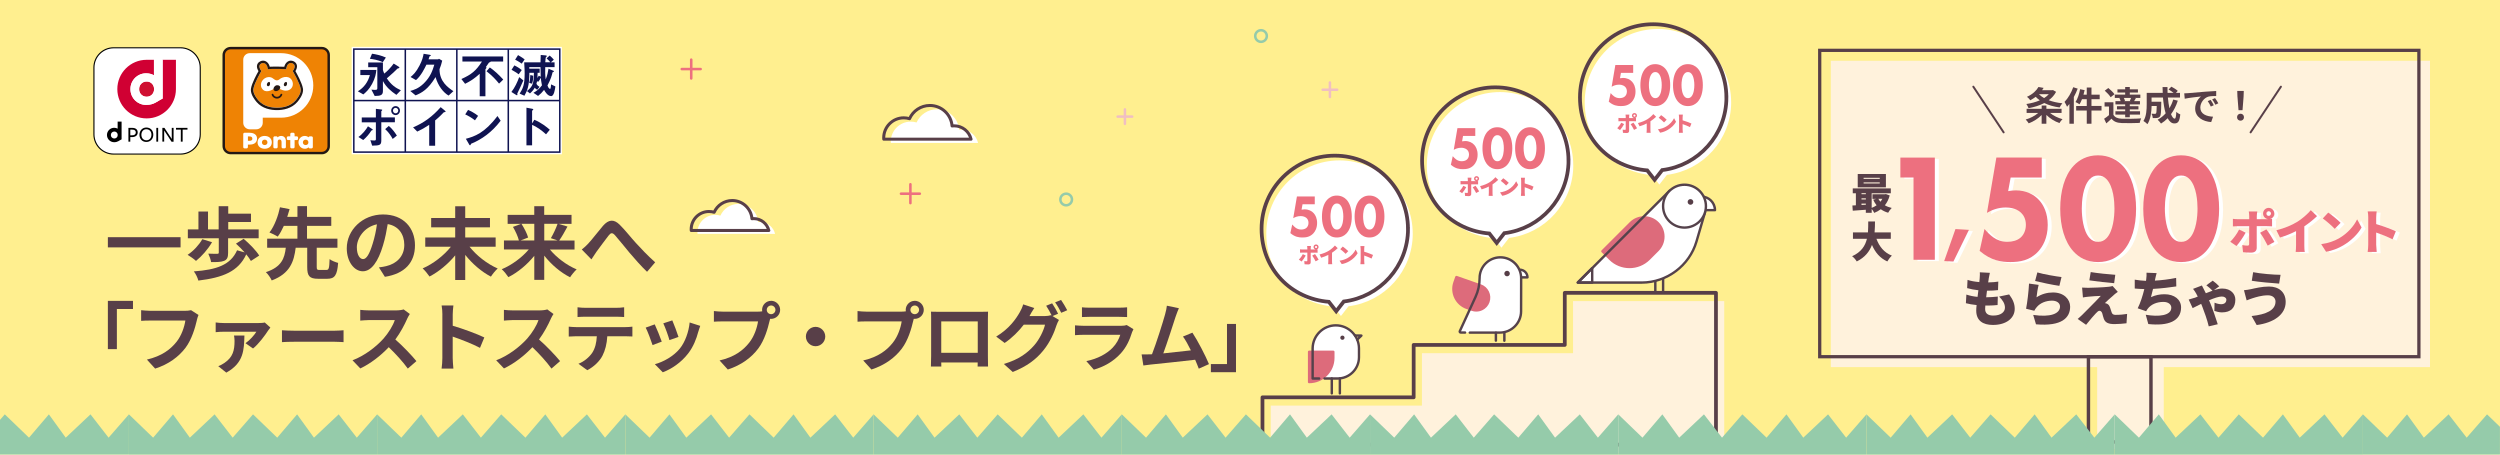<?xml version="1.0" encoding="UTF-8"?><svg id="A" xmlns="http://www.w3.org/2000/svg" width="880" height="160" xmlns:xlink="http://www.w3.org/1999/xlink" viewBox="0 0 880 160"><defs><style>.cls-1,.cls-2,.cls-3{fill-rule:evenodd;}.cls-1,.cls-4{fill:#ef8304;}.cls-5,.cls-3{fill:#231815;}.cls-6{fill:#563e47;}.cls-7{fill:#d00033;}.cls-8,.cls-2{fill:#fff;}.cls-9{fill:#583f48;}.cls-10,.cls-11,.cls-12,.cls-13,.cls-14,.cls-15,.cls-16,.cls-17,.cls-18,.cls-19{fill:none;}.cls-20{fill:#cf0f31;}.cls-21{fill:#ffef8f;}.cls-11,.cls-12,.cls-13,.cls-15,.cls-16,.cls-18{stroke-linecap:round;stroke-linejoin:round;}.cls-11,.cls-14,.cls-15,.cls-16,.cls-17,.cls-19{stroke:#583f48;}.cls-11,.cls-17{stroke-width:1.32px;}.cls-12{stroke:#95cbaa;}.cls-12,.cls-13,.cls-18{stroke-width:.9px;}.cls-13{stroke:#f0bfc2;}.cls-22{fill:#dd6b7b;}.cls-23{fill:#95cbaa;}.cls-24{fill:#fff2dc;}.cls-14{stroke-width:1.21px;}.cls-14,.cls-17,.cls-19{stroke-miterlimit:10;}.cls-15{stroke-width:.7px;}.cls-25{fill:#ed707f;}.cls-26{fill:#0f1351;}.cls-16{stroke-width:1.07px;}.cls-27{fill:#55424b;}.cls-18{stroke:#ed707f;}.cls-28{clip-path:url(#clippath);}.cls-19{stroke-width:1.15px;}</style><clipPath id="clippath"><rect class="cls-10" x="0" y="145.85" width="879.98" height="14.15"/></clipPath></defs><rect class="cls-21" y="0" width="880" height="160"/><path class="cls-8" d="M267.53,78.13c-.21,0-.43.02-.64.04-.29-3.58-3.29-6.4-6.94-6.4-2.84,0-5.28,1.7-6.37,4.13-.57-.17-1.18-.27-1.81-.27-3.46,0-6.27,2.8-6.27,6.27,0,.14,0,.27.02.41h27.3c-.57-2.39-2.72-4.18-5.29-4.18Z"/><path class="cls-16" d="M265.33,76.95c-.21,0-.43.02-.64.04-.29-3.58-3.29-6.4-6.94-6.4-2.84,0-5.28,1.7-6.37,4.13-.57-.17-1.18-.27-1.81-.27-3.46,0-6.27,2.8-6.27,6.27,0,.14,0,.27.02.41h27.3c-.57-2.39-2.72-4.18-5.29-4.18Z"/><path class="cls-8" d="M338.33,45.62c-.24,0-.48.02-.72.04-.33-4.03-3.7-7.2-7.81-7.2-3.19,0-5.94,1.91-7.16,4.65-.64-.19-1.33-.3-2.04-.3-3.89,0-7.05,3.16-7.05,7.05,0,.16,0,.31.02.46h30.72c-.64-2.7-3.06-4.7-5.95-4.7h0Z"/><path class="cls-16" d="M335.85,44.29c-.24,0-.48.02-.72.04-.33-4.03-3.7-7.2-7.81-7.2-3.19,0-5.94,1.91-7.16,4.65-.64-.19-1.33-.3-2.04-.3-3.89,0-7.05,3.16-7.05,7.05,0,.16,0,.31.02.46h30.72c-.64-2.7-3.06-4.7-5.95-4.7h0Z"/><line class="cls-18" x1="317.14" y1="68.18" x2="323.78" y2="68.18"/><line class="cls-18" x1="320.46" y1="64.86" x2="320.46" y2="71.5"/><line class="cls-18" x1="239.98" y1="24.31" x2="246.63" y2="24.31"/><line class="cls-18" x1="243.31" y1="20.99" x2="243.31" y2="27.62"/><line class="cls-13" x1="465.58" y1="31.59" x2="470.68" y2="31.59"/><line class="cls-13" x1="468.13" y1="29.04" x2="468.13" y2="34.14"/><line class="cls-13" x1="393.41" y1="41.05" x2="398.52" y2="41.05"/><line class="cls-13" x1="395.97" y1="38.5" x2="395.97" y2="43.6"/><circle class="cls-12" cx="443.88" cy="12.68" r="2.04"/><circle class="cls-12" cx="375.29" cy="70.22" r="2.04"/><polygon class="cls-24" points="553.71 105.99 553.71 124.32 500.52 124.32 500.52 142.71 500.52 142.77 447.3 142.77 447.3 159.42 606.93 159.42 606.93 105.99 553.71 105.99"/><polygon class="cls-11" points="550.8 103.08 550.8 121.41 497.61 121.41 497.61 139.8 497.61 139.86 444.39 139.86 444.39 156.51 604.02 156.51 604.02 103.08 550.8 103.08"/><path class="cls-8" d="M466.23,133.24h4.65c4.13,0,7.49-3.35,7.49-7.49v-3.14h0c-.04-4.47-3.68-8.08-8.16-8.08s-8.12,3.61-8.16,8.08h0v10.63h2.31"/><path class="cls-22" d="M460.81,134.48h0c4.7,0,8.51-3.81,8.51-8.51v-2.12h-8.51v10.63Z"/><path class="cls-22" d="M460.81,134.91c-.24,0-.43-.19-.43-.43v-10.63c0-.24.19-.43.43-.43h8.51c.24,0,.43.19.43.43v2.12c0,4.93-4.01,8.93-8.93,8.93ZM461.23,124.28v9.76c4.26-.22,7.65-3.76,7.65-8.07v-1.69h-7.65Z"/><path class="cls-27" d="M477.73,119.95c-.11,0-.23-.05-.31-.13-.16-.17-.15-.44.02-.6l.72-.68-1.21-.02c-.24,0-.42-.2-.42-.43,0-.24.19-.43.43-.42l2.26.03c.17,0,.33.11.39.27s.02.35-.1.47l-1.48,1.4c-.08.08-.19.12-.29.12Z"/><path class="cls-27" d="M470.88,133.66h-4.65c-.24,0-.43-.19-.43-.43s.19-.43.43-.43h4.65c3.89,0,7.06-3.17,7.06-7.06v-3.1s0-.02,0-.03c-.04-4.22-3.51-7.66-7.73-7.66s-7.69,3.44-7.73,7.66c0,.01,0,.03,0,.04v10.16h1.88c.24,0,.43.19.43.43s-.19.43-.43.43h-2.31c-.24,0-.43-.19-.43-.43v-10.63s0-.03,0-.05c.07-4.67,3.91-8.46,8.58-8.46s8.52,3.8,8.58,8.47c0,.01,0,.03,0,.04v3.14c0,4.36-3.55,7.91-7.91,7.91Z"/><path class="cls-6" d="M473.28,118.87c0,.41-.33.75-.75.75s-.75-.33-.75-.75.34-.75.75-.75.75.34.75.75"/><path class="cls-27" d="M468.79,138.9c-.24,0-.43-.19-.43-.43v-5.24c0-.24.19-.43.43-.43s.43.19.43.43v5.24c0,.24-.19.43-.43.43Z"/><path class="cls-27" d="M471.63,138.9c-.24,0-.43-.19-.43-.43v-5.24c0-.24.19-.43.43-.43s.43.19.43.43v5.24c0,.24-.19.43-.43.43Z"/><path class="cls-8" d="M534.32,97.63h3.34c0-1.49-1.2-2.69-2.69-2.69h-.65v2.69Z"/><path class="cls-27" d="M537.67,98.06h-3.34c-.24,0-.43-.19-.43-.43v-2.69c0-.24.19-.43.43-.43h.65c1.72,0,3.12,1.4,3.12,3.12,0,.24-.19.43-.43.43ZM534.75,97.2h2.45c-.2-1.04-1.12-1.84-2.22-1.84h-.23v1.84Z"/><path class="cls-8" d="M517.37,117.09h10.57c4.12-.01,7.47-3.35,7.47-7.48l.02-11.72v3.63s-.01-3.63-.01-3.63c0-4.03-3.27-7.31-7.3-7.31s-7.3,3.27-7.3,7.31c0,2.29-.48,4.55-1.43,6.64l-5.54,12.07c-.1.21.06.45.29.45l1.57.02"/><path class="cls-22" d="M518.11,108.94s.05.02.07.03c2.32.81,4.87-.41,5.68-2.73s-.41-4.87-2.73-5.68c-.02,0-.05-.01-.07-.02h0s-8.38-2.94-8.38-2.94l-.64,1.83c-1.28,3.64.64,7.63,4.28,8.9l1.79.63h0Z"/><path class="cls-22" d="M519.66,109.69c-.55,0-1.1-.09-1.64-.28,0,0,0,0,0,0-.02,0-.04-.01-.06-.02l-1.79-.63c-3.88-1.36-5.93-5.63-4.57-9.51l.64-1.83c.09-.25.36-.38.6-.29l8.38,2.94s.02,0,.03.01c.01,0,.03,0,.04.01,1.24.44,2.24,1.33,2.81,2.52.57,1.19.64,2.53.21,3.77-.44,1.24-1.33,2.24-2.52,2.81-.68.33-1.4.49-2.13.49ZM518.18,108.47s.06.01.09.02c0,0,.04.02.05.02,1.01.36,2.1.3,3.06-.16.96-.46,1.68-1.27,2.03-2.27.35-1,.29-2.09-.17-3.05-.46-.96-1.27-1.68-2.27-2.03,0,0-.05-.01-.06-.02-.03,0-.05-.02-.07-.03l-7.87-2.76-.48,1.38c-1.19,3.39.6,7.11,3.99,8.3l1.71.6Z"/><path class="cls-6" d="M529.52,96.29c0,.54.43.97.97.97s.97-.43.97-.97-.43-.97-.97-.97-.97.43-.97.97"/><path class="cls-27" d="M517.37,117.52c-.24,0-.43-.19-.43-.43,0-.24.19-.43.43-.43h10.57c3.88-.01,7.04-3.17,7.05-7.05l.02-9.08v-2.64c0-3.79-3.09-6.88-6.89-6.88s-6.88,3.09-6.88,6.88c0,2.39-.5,4.68-1.47,6.81l-5.47,11.92h1.41c.24.02.43.21.42.45,0,.23-.19.42-.43.42h0l-1.57-.02c-.25,0-.49-.13-.62-.35-.14-.22-.15-.48-.05-.71l5.54-12.07c.93-2.02,1.4-4.19,1.4-6.46,0-4.26,3.47-7.73,7.73-7.73s7.67,3.41,7.73,7.62c0,.04.01.07.01.11v3.63s0,.05,0,.07l-.02,8.02c0,4.35-3.55,7.89-7.9,7.89h-10.57s0,.01,0,.01Z"/><path class="cls-27" d="M526.55,120.33h0c-.24,0-.43-.19-.43-.43v-2.78c.02-.24.21-.43.44-.43h0c.24,0,.43.19.43.43v2.78c-.02.24-.21.43-.44.43Z"/><path class="cls-27" d="M529.53,120.36h0c-.24,0-.43-.19-.43-.43v-2.78c.02-.24.21-.43.44-.43h0c.24,0,.43.19.43.43v2.78c-.02.24-.21.43-.44.43Z"/><path class="cls-27" d="M585.41,103.27c-.24,0-.43-.19-.43-.43v-5.05c0-.24.19-.43.43-.43s.43.19.43.43v5.05c0,.24-.19.43-.43.43Z"/><path class="cls-27" d="M582.67,103.27c-.24,0-.43-.19-.43-.43v-5.05c0-.24.19-.43.43-.43s.43.19.43.43v5.05c0,.24-.19.43-.43.43Z"/><path class="cls-8" d="M587.69,67.16l-.02.03.03-.04,12.48,7.55-3.01,10.3c-2.5,8.55-10.33,14.44-19.24,14.46h-22.54l32.31-32.31Z"/><path class="cls-22" d="M580.42,91.09l3.07-3.07c2.62-2.62,2.62-6.86,0-9.48-2.62-2.62-6.86-2.62-9.48,0l-9.91,9.91,2.64,2.64c3.78,3.78,9.9,3.78,13.68,0"/><path class="cls-22" d="M573.58,94.39c-2.6,0-5.19-.99-7.17-2.97l-2.64-2.64c-.19-.18-.19-.48,0-.67l9.91-9.91c2.8-2.8,7.35-2.8,10.15,0,2.8,2.8,2.8,7.35,0,10.15l-3.07,3.07h0c-1.98,1.98-4.58,2.97-7.17,2.97ZM564.77,88.45l2.3,2.3c3.59,3.59,9.42,3.59,13.01,0l3.07-3.07c2.43-2.43,2.43-6.38,0-8.81-2.43-2.43-6.38-2.43-8.81,0l-9.57,9.57ZM580.42,91.09h0,0Z"/><path class="cls-27" d="M567.6,99.89h-12.22c-.17,0-.33-.1-.4-.26-.07-.16-.03-.34.09-.47l32.31-32.31s.07-.06.11-.08c.13-.07.29-.07.42.01l12.48,7.55c.17.1.24.3.19.49l-3.01,10.3c-2.54,8.67-10.62,14.74-19.65,14.77h-10.32ZM556.41,99.04h21.51c8.66-.02,16.4-5.84,18.83-14.15l2.92-9.98-11.92-7.21-31.35,31.35Z"/><path class="cls-8" d="M597.75,73.97h5.92c0-2.63-2.13-4.76-4.76-4.76h-1.16v4.76Z"/><path class="cls-27" d="M603.67,74.4h-5.92c-.24,0-.43-.19-.43-.43v-4.76c0-.24.19-.43.43-.43h1.16c2.86,0,5.19,2.33,5.19,5.19,0,.24-.19.43-.43.43ZM598.17,73.54h5.04c-.22-2.19-2.07-3.91-4.31-3.91h-.73v3.91Z"/><path class="cls-8" d="M585.41,72.56c0,4.17,3.38,7.54,7.54,7.54s7.54-3.38,7.54-7.54-3.38-7.54-7.54-7.54-7.54,3.38-7.54,7.54"/><path class="cls-27" d="M592.95,80.53c-4.4,0-7.97-3.58-7.97-7.97s3.58-7.97,7.97-7.97,7.97,3.58,7.97,7.97-3.58,7.97-7.97,7.97ZM592.95,65.45c-3.92,0-7.12,3.19-7.12,7.12s3.19,7.12,7.12,7.12,7.11-3.19,7.11-7.12-3.19-7.12-7.11-7.12Z"/><path class="cls-6" d="M594.05,71.08c0,.55.45,1,1,1s1-.45,1-1-.45-1-1-1-1,.45-1,1"/><path class="cls-27" d="M560.46,99.89h-5.08c-.17,0-.33-.1-.4-.26-.07-.16-.03-.34.09-.47l5.08-5.08c.12-.12.31-.16.47-.09.16.07.26.22.26.4v5.08c0,.24-.19.43-.43.43ZM556.41,99.04h3.62v-3.62l-3.62,3.62Z"/><path class="cls-8" d="M609.36,35.97c0-14.23-11.54-25.77-25.77-25.77s-25.77,11.54-25.77,25.77,10.43,24.61,23.68,25.68l2.59,3.32,2.67-3.43c12.74-1.56,22.61-12.41,22.61-25.57Z"/><path class="cls-17" d="M607.69,34.3c0-14.23-11.54-25.77-25.77-25.77s-25.77,11.54-25.77,25.77,10.43,24.61,23.68,25.68l2.59,3.32,2.67-3.43c12.74-1.56,22.61-12.41,22.61-25.57Z"/><path class="cls-25" d="M570.25,45.8l-.98-.67c.5-.49,1.08-1.27,1.39-1.93l1.03.49c-.36.67-1.05,1.67-1.45,2.11ZM575.33,39.79c.49,0,.89.4.89.89,0,.43-.31.79-.72.88.14,0,.27-.02.37-.04v1.18c-.26-.02-.58-.03-.8-.03h-1.62v3.4c0,.46-.28.76-.86.76-.45,0-.88-.02-1.3-.07l-.11-1.12c.31.06.64.08.82.08s.25-.06.26-.25c0-.21,0-2.47,0-2.81h-1.8c-.22,0-.55,0-.77.03v-1.19c.23.03.54.06.77.06h1.8v-.5c0-.21-.04-.58-.07-.72h1.34c-.02.11-.08.52-.08.73v.49h1.61c.06,0,.12,0,.19,0-.46-.04-.81-.42-.81-.88,0-.49.4-.89.89-.89ZM576.24,45.15l-1.06.58c-.34-.67-.85-1.57-1.2-2.02l.99-.54c.37.48.97,1.43,1.27,1.98ZM575.33,41.05c.2,0,.37-.16.37-.37s-.17-.37-.37-.37-.37.16-.37.37.17.37.37.37Z"/><path class="cls-25" d="M579.83,42c.76-.46,1.67-1.27,2.14-1.84l.98.94c-.56.55-1.29,1.13-2,1.6v2.95c0,.36.02.88.08,1.09h-1.44c.03-.2.06-.73.06-1.09v-2.2c-.76.38-1.66.76-2.53,1.01l-.56-1.15c1.36-.34,2.44-.81,3.28-1.32Z"/><path class="cls-25" d="M586.41,44.6c1.35-.78,2.36-1.94,2.86-3l.7,1.28c-.6,1.06-1.66,2.11-2.92,2.84-.76.45-1.74.84-2.68.99l-.77-1.2c1.1-.15,2.07-.49,2.8-.91ZM586.67,42.14l-.93.95c-.4-.43-1.34-1.26-1.88-1.64l.86-.92c.52.35,1.5,1.13,1.95,1.61Z"/><path class="cls-25" d="M591.03,41.32c0-.3-.03-.69-.09-.97h1.42c-.03.28-.08.61-.08.97v1.03c1.01.29,2.47.82,3.1,1.13l-.52,1.27c-.76-.39-1.78-.79-2.58-1.07v1.93c0,.2.05.79.08,1.13h-1.42c.05-.32.09-.82.09-1.13v-4.28Z"/><path class="cls-25" d="M574.88,25.65h-4.31l-.34,1.89c.33-.06.73-.11,1.05-.11,1.44,0,2.55.57,3.25,1.38.57.64,1.17,1.74,1.17,3.41,0,1.82-.71,2.99-1.3,3.64-1.17,1.27-2.56,1.48-3.87,1.48-1.21,0-2.64-.17-4.25-1.55l.67-3.03c.34.42.82.89,1.22,1.17.54.38,1.17.61,1.93.61.67,0,1.36-.17,1.82-.57.4-.34.75-.95.75-1.78s-.34-1.36-.65-1.65c-.15-.15-.78-.74-2.12-.74-1.07,0-1.97.36-2.6.74l1.3-7.65h6.28v2.75Z"/><path class="cls-25" d="M586.07,35.88c-.75.8-1.86,1.46-3.43,1.46s-2.62-.64-3.39-1.46c-1.24-1.36-1.84-3.49-1.84-5.91s.59-4.6,1.84-5.93c.77-.83,1.86-1.46,3.39-1.46s2.68.66,3.43,1.46c1.24,1.33,1.84,3.49,1.84,5.93s-.59,4.55-1.84,5.91ZM581.48,25.9c-.94,1.02-1.07,3.05-1.07,4.05,0,1.1.17,3.09,1.07,4.07.34.36.69.53,1.19.53s.84-.17,1.19-.53c.9-.97,1.07-2.96,1.07-4.07,0-1-.13-3.03-1.07-4.05-.34-.36-.69-.53-1.19-.53s-.84.17-1.19.53Z"/><path class="cls-25" d="M597.56,35.88c-.75.8-1.86,1.46-3.43,1.46s-2.62-.64-3.39-1.46c-1.24-1.36-1.84-3.49-1.84-5.91s.59-4.6,1.84-5.93c.77-.83,1.86-1.46,3.39-1.46s2.68.66,3.43,1.46c1.24,1.33,1.84,3.49,1.84,5.93s-.59,4.55-1.84,5.91ZM592.96,25.9c-.94,1.02-1.07,3.05-1.07,4.05,0,1.1.17,3.09,1.07,4.07.34.36.69.53,1.19.53s.84-.17,1.19-.53c.9-.97,1.07-2.96,1.07-4.07,0-1-.13-3.03-1.07-4.05-.34-.36-.69-.53-1.19-.53s-.84.17-1.19.53Z"/><path class="cls-8" d="M553.78,58.18c0-14.23-11.54-25.77-25.77-25.77s-25.77,11.54-25.77,25.77,10.43,24.61,23.68,25.68l2.59,3.32,2.67-3.43c12.74-1.56,22.61-12.41,22.61-25.57Z"/><path class="cls-17" d="M552.11,56.51c0-14.23-11.54-25.77-25.77-25.77s-25.77,11.54-25.77,25.77,10.43,24.61,23.68,25.68l2.59,3.32,2.67-3.43c12.74-1.56,22.61-12.41,22.61-25.57Z"/><path class="cls-25" d="M514.67,68.01l-.98-.67c.5-.49,1.08-1.27,1.39-1.93l1.03.49c-.36.67-1.05,1.67-1.45,2.11ZM519.75,62c.49,0,.89.4.89.89,0,.43-.31.79-.72.88.14,0,.27-.02.37-.04v1.18c-.26-.02-.58-.03-.8-.03h-1.62v3.4c0,.46-.28.76-.86.76-.45,0-.88-.02-1.3-.07l-.11-1.12c.31.06.64.08.82.08s.25-.06.26-.25c0-.21,0-2.47,0-2.81h-1.8c-.22,0-.55,0-.77.03v-1.19c.23.03.54.06.77.06h1.8v-.5c0-.21-.04-.58-.07-.72h1.34c-.02.11-.08.52-.08.73v.49h1.61c.06,0,.12,0,.19,0-.46-.04-.81-.42-.81-.88,0-.49.4-.89.89-.89ZM520.66,67.36l-1.06.58c-.34-.67-.85-1.57-1.2-2.02l.99-.54c.37.48.97,1.43,1.27,1.98ZM519.75,63.26c.2,0,.37-.16.37-.37s-.17-.37-.37-.37-.37.16-.37.37.17.37.37.37Z"/><path class="cls-25" d="M524.25,64.21c.76-.46,1.67-1.27,2.14-1.84l.98.94c-.56.55-1.29,1.13-2,1.6v2.95c0,.36.02.88.08,1.09h-1.44c.03-.2.06-.73.06-1.09v-2.2c-.76.38-1.66.76-2.53,1.01l-.56-1.15c1.36-.34,2.44-.81,3.28-1.32Z"/><path class="cls-25" d="M530.83,66.81c1.35-.78,2.36-1.94,2.86-3l.7,1.28c-.6,1.06-1.66,2.11-2.92,2.84-.76.45-1.74.84-2.68.99l-.77-1.2c1.1-.15,2.07-.49,2.8-.91ZM531.09,64.35l-.93.95c-.4-.43-1.34-1.26-1.88-1.64l.86-.92c.52.35,1.5,1.13,1.95,1.61Z"/><path class="cls-25" d="M535.45,63.53c0-.3-.03-.69-.09-.97h1.42c-.03.28-.08.61-.08.97v1.03c1.01.29,2.47.82,3.1,1.13l-.52,1.27c-.76-.39-1.78-.79-2.58-1.07v1.93c0,.2.05.79.08,1.13h-1.42c.05-.32.09-.82.09-1.13v-4.28Z"/><path class="cls-25" d="M519.3,47.86h-4.31l-.34,1.89c.33-.06.73-.11,1.05-.11,1.44,0,2.55.57,3.25,1.38.57.64,1.17,1.74,1.17,3.41,0,1.82-.71,2.99-1.3,3.64-1.17,1.27-2.56,1.48-3.87,1.48-1.21,0-2.64-.17-4.25-1.55l.67-3.03c.34.42.82.89,1.22,1.17.54.38,1.17.61,1.93.61.67,0,1.36-.17,1.82-.57.4-.34.75-.95.75-1.78s-.34-1.36-.65-1.65c-.15-.15-.78-.74-2.12-.74-1.07,0-1.97.36-2.6.74l1.3-7.65h6.28v2.75Z"/><path class="cls-25" d="M530.49,58.09c-.75.8-1.86,1.46-3.43,1.46s-2.62-.64-3.39-1.46c-1.24-1.36-1.84-3.49-1.84-5.91s.59-4.6,1.84-5.93c.77-.83,1.86-1.46,3.39-1.46s2.68.66,3.43,1.46c1.24,1.33,1.84,3.49,1.84,5.93s-.59,4.55-1.84,5.91ZM525.9,48.11c-.94,1.02-1.07,3.05-1.07,4.05,0,1.1.17,3.09,1.07,4.07.34.36.69.53,1.19.53s.84-.17,1.19-.53c.9-.97,1.07-2.96,1.07-4.07,0-1-.13-3.03-1.07-4.05-.34-.36-.69-.53-1.19-.53s-.84.17-1.19.53Z"/><path class="cls-25" d="M541.98,58.09c-.75.8-1.86,1.46-3.43,1.46s-2.62-.64-3.39-1.46c-1.24-1.36-1.84-3.49-1.84-5.91s.59-4.6,1.84-5.93c.77-.83,1.86-1.46,3.39-1.46s2.68.66,3.43,1.46c1.24,1.33,1.84,3.49,1.84,5.93s-.59,4.55-1.84,5.91ZM537.38,48.11c-.94,1.02-1.07,3.05-1.07,4.05,0,1.1.17,3.09,1.07,4.07.34.36.69.53,1.19.53s.84-.17,1.19-.53c.9-.97,1.07-2.96,1.07-4.07,0-1-.13-3.03-1.07-4.05-.34-.36-.69-.53-1.19-.53s-.84.17-1.19.53Z"/><path class="cls-8" d="M497.28,82.23c0-14.23-11.54-25.77-25.77-25.77s-25.77,11.54-25.77,25.77,10.43,24.61,23.68,25.68l2.59,3.32,2.67-3.43c12.74-1.56,22.61-12.41,22.61-25.57Z"/><path class="cls-17" d="M495.61,80.56c0-14.23-11.54-25.77-25.77-25.77s-25.77,11.54-25.77,25.77,10.43,24.61,23.68,25.68l2.59,3.32,2.67-3.43c12.74-1.56,22.61-12.41,22.61-25.57Z"/><path class="cls-25" d="M458.18,92.06l-.98-.67c.5-.49,1.08-1.27,1.39-1.93l1.03.49c-.36.67-1.05,1.67-1.45,2.11ZM463.25,86.05c.49,0,.89.4.89.89,0,.43-.31.79-.72.88.14,0,.27-.02.37-.04v1.18c-.26-.02-.58-.03-.8-.03h-1.62v3.4c0,.46-.28.76-.86.76-.45,0-.88-.02-1.3-.07l-.11-1.12c.31.06.64.08.82.08s.25-.06.26-.25c0-.21,0-2.47,0-2.81h-1.8c-.22,0-.55,0-.77.03v-1.19c.23.03.54.06.77.06h1.8v-.5c0-.21-.04-.58-.07-.72h1.34c-.02.11-.08.52-.08.73v.49h1.61c.06,0,.12,0,.19,0-.46-.04-.81-.42-.81-.88,0-.49.4-.89.89-.89ZM464.16,91.41l-1.06.58c-.34-.67-.85-1.57-1.2-2.02l.99-.54c.37.48.97,1.43,1.27,1.98ZM463.25,87.31c.2,0,.37-.16.37-.37s-.17-.37-.37-.37-.37.16-.37.37.17.37.37.37Z"/><path class="cls-25" d="M467.75,88.26c.76-.46,1.67-1.27,2.14-1.84l.98.94c-.56.55-1.29,1.13-2,1.6v2.95c0,.36.02.88.08,1.09h-1.44c.03-.2.06-.73.06-1.09v-2.2c-.76.38-1.66.76-2.53,1.01l-.56-1.15c1.36-.34,2.44-.81,3.28-1.32Z"/><path class="cls-25" d="M474.33,90.85c1.35-.78,2.36-1.94,2.86-3l.7,1.28c-.6,1.06-1.66,2.11-2.92,2.84-.76.45-1.74.84-2.68.99l-.77-1.2c1.1-.15,2.07-.49,2.8-.91ZM474.59,88.4l-.93.95c-.4-.43-1.34-1.26-1.88-1.64l.86-.92c.52.35,1.5,1.13,1.95,1.61Z"/><path class="cls-25" d="M478.95,87.58c0-.3-.03-.69-.09-.97h1.42c-.03.28-.08.61-.08.97v1.03c1.01.29,2.47.82,3.1,1.13l-.52,1.27c-.76-.39-1.78-.79-2.58-1.07v1.93c0,.2.05.79.08,1.13h-1.42c.05-.32.09-.82.09-1.13v-4.28Z"/><path class="cls-25" d="M462.8,71.91h-4.31l-.34,1.89c.33-.06.73-.11,1.05-.11,1.44,0,2.55.57,3.25,1.38.57.64,1.17,1.74,1.17,3.41,0,1.82-.71,2.99-1.3,3.64-1.17,1.27-2.56,1.48-3.87,1.48-1.21,0-2.64-.17-4.25-1.55l.67-3.03c.34.42.82.89,1.22,1.17.54.38,1.17.61,1.93.61.67,0,1.36-.17,1.82-.57.4-.34.75-.95.75-1.78s-.34-1.36-.65-1.65c-.15-.15-.78-.74-2.12-.74-1.07,0-1.97.36-2.6.74l1.3-7.65h6.28v2.75Z"/><path class="cls-25" d="M473.99,82.14c-.75.8-1.86,1.46-3.43,1.46s-2.62-.64-3.39-1.46c-1.24-1.36-1.84-3.49-1.84-5.91s.59-4.6,1.84-5.93c.77-.83,1.86-1.46,3.39-1.46s2.68.66,3.43,1.46c1.24,1.33,1.84,3.49,1.84,5.93s-.59,4.55-1.84,5.91ZM469.4,72.16c-.94,1.02-1.07,3.05-1.07,4.05,0,1.1.17,3.09,1.07,4.07.34.36.69.53,1.19.53s.84-.17,1.19-.53c.9-.97,1.07-2.96,1.07-4.07,0-1-.13-3.03-1.07-4.05-.34-.36-.69-.53-1.19-.53s-.84.17-1.19.53Z"/><path class="cls-25" d="M485.48,82.14c-.75.8-1.86,1.46-3.43,1.46s-2.62-.64-3.39-1.46c-1.24-1.36-1.84-3.49-1.84-5.91s.59-4.6,1.84-5.93c.77-.83,1.86-1.46,3.39-1.46s2.68.66,3.43,1.46c1.24,1.33,1.84,3.49,1.84,5.93s-.59,4.55-1.84,5.91ZM480.88,72.16c-.94,1.02-1.07,3.05-1.07,4.05,0,1.1.17,3.09,1.07,4.07.34.36.69.53,1.19.53s.84-.17,1.19-.53c.9-.97,1.07-2.96,1.07-4.07,0-1-.13-3.03-1.07-4.05-.34-.36-.69-.53-1.19-.53s-.84.17-1.19.53Z"/><polygon class="cls-24" points="855.36 21.39 644.45 21.39 644.45 129.23 738.2 129.23 738.2 158.08 761.64 158.08 761.64 129.23 855.36 129.23 855.36 21.39"/><rect class="cls-19" x="640.54" y="17.72" width="210.91" height="107.84"/><rect class="cls-14" x="735.13" y="125.57" width="22.01" height="30"/><path class="cls-9" d="M700.03,98.12c-.04.27-.1.71-.19,1.29,1.42-.02,2.73-.14,3.56-.29l-.1,3c-1.14.13-2.21.21-3.88.21-.1.75-.19,1.54-.29,2.31h.02c1.19,0,2.79-.1,4.08-.25l-.08,2.98c-1.02.1-2.21.19-3.46.19h-.86c-.04.48-.06.9-.06,1.21,0,1.56,1,2.31,2.85,2.31,2.77,0,4.12-1.31,4.12-2.77s-.79-2.65-2.06-3.92l3.54-.75c1.35,1.83,1.96,3.31,1.96,5.09,0,3.17-2.85,5.65-7.67,5.65-3.54,0-5.88-1.52-5.88-5.06,0-.46.04-1.14.13-1.94-1.46-.14-2.73-.38-3.77-.65l.17-3.04c1.31.44,2.65.69,3.94.81.08-.77.19-1.56.29-2.33-1.39-.14-2.79-.42-3.96-.75l.14-2.9c1.17.4,2.65.65,4.15.77.06-.5.1-.98.13-1.38.08-1.11.08-1.54.04-2.06l3.54.19c-.21.87-.31,1.5-.42,2.08h0Z"/><path class="cls-9" d="M716.88,104.64c1.81-1.17,3.77-1.69,5.77-1.69,3.91,0,6.04,2.44,6.04,5,0,3.85-2.85,7-12.02,6.21l-.98-3.31c6.08.9,9.44-.42,9.44-2.96,0-1.19-1.12-2.06-2.79-2.06-2.12,0-4.17.79-5.4,2.27-.42.5-.65.83-.86,1.29l-2.9-.71c.42-2.12.9-6.04,1.04-8.86l3.39.46c-.29,1.02-.65,3.23-.75,4.36h0ZM725.65,97.51l-.75,3.11c-2.19-.29-6.89-1.29-8.54-1.71l.79-3.02c2.08.65,6.68,1.42,8.5,1.63h0Z"/><path class="cls-9" d="M744.02,103.89c-1.04.86-2.77,2.44-3.11,2.81.17,0,.54.1.79.23.48.23.79.62,1.06,1.38.19.52.38,1.17.54,1.65.17.56.6.87,1.27.87,1.73,0,3.08-.14,4.17-.33l-.21,3.29c-.86.14-3.12.29-4.19.29-2.12,0-3.23-.46-3.77-1.79-.23-.62-.44-1.46-.56-1.94-.23-.75-.66-.96-1.02-.96-.33,0-.75.35-1.25.9-.69.73-1.85,2.04-3.44,4.04l-2.96-2.06c.44-.38,1.02-.87,1.66-1.5,1.21-1.23,4.67-4.64,6.48-6.62-1.35.02-3.27.19-4.42.29-.75.06-1.44.19-1.87.27l-.29-3.48c.48.04,1.31.08,2.12.08.87,0,5.52-.14,7.35-.38.4-.04,1.04-.17,1.27-.25l1.83,2.06c-.65.44-1.04.77-1.48,1.14h0ZM744.58,96.72l-.4,2.96c-2.25-.17-6.27-.62-8.73-1l.48-2.91c2.38.4,6.4.81,8.65.96Z"/><path class="cls-9" d="M758.58,98.47l-.06.31c2.29-.13,4.98-.44,7.48-.96l.06,3c-2,.31-5.33.73-8.19.87-.23,1-.48,2-.73,2.9,1.63-.73,3.11-1.02,4.79-1.02,3.39,0,5.81,1.83,5.81,4.64,0,4.85-4.56,6.61-11.54,5.85l-.9-3.27c4.44.77,9,.38,9-2.5,0-1.06-.96-2.02-2.77-2.02-2.35,0-4.37.87-5.54,2.42-.21.27-.35.52-.54.87l-2.98-1.04c.96-1.87,1.79-4.52,2.33-6.77-1.25-.04-2.39-.08-3.37-.19v-3.12c1.27.21,2.73.38,3.96.42.04-.21.06-.4.08-.56.13-1,.14-1.56.1-2.31l3.56.14c-.25.83-.38,1.59-.56,2.33h0Z"/><path class="cls-9" d="M772.49,104.85c.38-.14.75-.29,1.12-.46-.21-.42-.4-.79-.58-1.11-.25-.44-.65-1.08-1.08-1.6l3.12-1.19c.23.42.54,1.04.69,1.35.19.35.44.83.69,1.38.81-.33,1.6-.65,2.35-.9-.62-.65-1.46-1.39-2.17-1.9l2.23-1.63c.62.4,1.85,1.48,2.31,2l-1.87,1.33c1.08-.33,2.08-.56,2.91-.56,3.19,0,4.63,2.04,4.63,3.9,0,2.81-1.5,4.5-4.75,4.5-.87,0-2.02-.29-2.63-.52l.06-2.9c.81.35,1.73.54,2.31.54,1.12,0,1.85-.54,1.85-1.6,0-.6-.62-1.11-1.6-1.11-1.08,0-2.77.58-4.5,1.33.17.38.31.71.44,1.02.73,1.69,2.04,5.54,2.63,7.41l-3.17.75c-.5-2.17-1.56-5.15-2.27-6.94-.13-.31-.25-.62-.4-.98-1.35.66-2.5,1.27-3,1.5l-1.39-3.02c.87-.23,1.79-.52,2.06-.62h0Z"/><path class="cls-9" d="M798.26,103.95c-2.23,0-4.31.71-5.27,1-.58.17-1.52.54-2.17.79l-.94-3.58c.77-.06,1.77-.23,2.48-.38,1.56-.35,3.87-.92,6.35-.92,3.48,0,5.85,2,5.85,5.42,0,4.44-4.19,7.33-10.21,8.13l-1.79-3.17c5.23-.56,8.42-2.08,8.42-5.09,0-1.17-.87-2.21-2.73-2.21h0ZM802.76,96.72l-.5,3.11c-2.5-.17-7.21-.58-9.63-1l.48-3.02c2.5.52,7.35.92,9.65.92h0Z"/><path class="cls-9" d="M665.18,68.78c-.37,1.4-.95,2.54-1.71,3.48.7.42,1.52.73,2.42.94-.43.39-1,1.18-1.26,1.68-.98-.28-1.84-.7-2.59-1.23-.68.52-1.46.94-2.31,1.28-.19-.4-.55-.97-.89-1.38v1.35h-2.07v-1.07c-1.65.12-3.3.24-4.6.34l-.13-1.84c.37-.01.79-.03,1.23-.06v-4.25h-1.1v-1.7h13.4v1.7h-6.74v5.15c.62-.22,1.2-.54,1.73-.91-.48-.58-.86-1.23-1.2-1.96l1.13-.31h-1.38v-1.62h4.37l.36-.06,1.34.49ZM663.84,65.94h-9.92v-4.7h9.92v4.7ZM655.25,68v.36h1.53v-.36h-1.53ZM655.25,70.22h1.53v-.4h-1.53v.4ZM656.78,72.06v-.39h-1.53v.48l1.53-.09ZM661.67,62.59h-5.68v.36h5.68v-.36ZM661.67,64.21h-5.68v.37h5.68v-.37ZM661.18,69.97c.19.37.45.71.73,1.04.27-.33.49-.67.68-1.04h-1.41Z"/><path class="cls-9" d="M660.51,84.06c.97,2.69,2.69,4.86,5.43,5.92-.54.48-1.26,1.43-1.61,2.05-2.62-1.2-4.25-3.18-5.4-5.82-.85,2.29-2.42,4.36-5.35,5.82-.34-.59-1-1.37-1.64-1.84,3.26-1.47,4.63-3.7,5.22-6.13h-4.92v-2.25h5.28c.1-1.31.09-2.62.1-3.85h2.38c-.01,1.23-.03,2.54-.15,3.85h5.71v2.25h-5.06Z"/><path class="cls-8" d="M674.96,62.95h-4.63v-7.01h12.13v35.97h-7.5v-28.96Z"/><path class="cls-8" d="M689.73,81.09l4.73.28-5.46,11.15-3.25-.16,3.97-11.27Z"/><path class="cls-8" d="M720.11,62.95h-10.96l-.88,4.8c.83-.16,1.85-.27,2.68-.27,3.65,0,6.48,1.46,8.28,3.51,1.46,1.62,2.97,4.42,2.97,8.68,0,4.64-1.8,7.6-3.31,9.27-2.97,3.24-6.53,3.77-9.84,3.77-3.07,0-6.72-.43-10.82-3.94l1.71-7.71c.88,1.08,2.1,2.26,3.12,2.97,1.36.97,2.97,1.56,4.92,1.56,1.71,0,3.46-.43,4.63-1.46,1.02-.86,1.9-2.43,1.9-4.53s-.88-3.45-1.66-4.21c-.39-.38-2-1.89-5.41-1.89-2.73,0-5.02.92-6.63,1.89l3.31-19.47h15.98v7.01Z"/><path class="cls-8" d="M748.61,88.99c-1.9,2.05-4.73,3.72-8.72,3.72s-6.68-1.62-8.62-3.72c-3.17-3.45-4.68-8.9-4.68-15.04s1.51-11.7,4.68-15.1c1.95-2.1,4.73-3.72,8.62-3.72s6.82,1.67,8.72,3.72c3.17,3.4,4.68,8.9,4.68,15.1s-1.51,11.59-4.68,15.04ZM736.92,63.59c-2.39,2.59-2.73,7.76-2.73,10.3,0,2.8.44,7.87,2.73,10.35.88.92,1.75,1.35,3.02,1.35s2.14-.43,3.02-1.35c2.29-2.48,2.73-7.55,2.73-10.35,0-2.53-.34-7.71-2.73-10.3-.88-.92-1.75-1.35-3.02-1.35s-2.14.43-3.02,1.35Z"/><path class="cls-8" d="M777.84,88.99c-1.9,2.05-4.73,3.72-8.72,3.72s-6.68-1.62-8.62-3.72c-3.17-3.45-4.68-8.9-4.68-15.04s1.51-11.7,4.68-15.1c1.95-2.1,4.73-3.72,8.62-3.72s6.82,1.67,8.72,3.72c3.17,3.4,4.68,8.9,4.68,15.1s-1.51,11.59-4.68,15.04ZM766.15,63.59c-2.39,2.59-2.73,7.76-2.73,10.3,0,2.8.44,7.87,2.73,10.35.88.92,1.75,1.35,3.02,1.35s2.14-.43,3.02-1.35c2.29-2.48,2.73-7.55,2.73-10.35,0-2.53-.34-7.71-2.73-10.3-.88-.92-1.75-1.35-3.02-1.35s-2.14.43-3.02,1.35Z"/><path class="cls-8" d="M788.64,87.06l-2.19-1.49c1.12-1.09,2.41-2.84,3.11-4.3l2.31,1.09c-.8,1.51-2.34,3.73-3.23,4.7ZM799.96,73.64c1.1,0,1.99.89,1.99,1.99,0,.97-.69,1.77-1.61,1.96.3-.02.6-.05.82-.08v2.64c-.57-.05-1.31-.07-1.79-.07h-3.61v7.6c0,1.02-.64,1.71-1.92,1.71-1,0-1.97-.03-2.91-.15l-.25-2.49c.7.13,1.42.18,1.82.18s.57-.13.59-.57c.02-.47.02-5.52.02-6.27h-4.02c-.5,0-1.24.02-1.72.07v-2.66c.52.07,1.2.13,1.72.13h4.02v-1.12c0-.47-.08-1.29-.15-1.61h3c-.05.23-.18,1.17-.18,1.62v1.1h3.6c.13,0,.27,0,.42-.02-1.02-.08-1.81-.94-1.81-1.97,0-1.1.89-1.99,1.99-1.99ZM802.01,85.6l-2.38,1.31c-.75-1.51-1.91-3.5-2.68-4.52l2.21-1.2c.84,1.07,2.18,3.2,2.84,4.42ZM799.96,76.45c.45,0,.82-.37.82-.82s-.37-.82-.82-.82-.82.37-.82.82.37.82.82.82Z"/><path class="cls-8" d="M810.01,78.58c1.69-1.04,3.73-2.84,4.79-4.12l2.19,2.09c-1.25,1.22-2.88,2.53-4.47,3.58v6.59c0,.8.03,1.96.17,2.43h-3.21c.07-.45.13-1.62.13-2.43v-4.9c-1.69.85-3.71,1.71-5.66,2.26l-1.26-2.56c3.05-.77,5.44-1.81,7.31-2.95Z"/><path class="cls-8" d="M824.72,84.36c3.01-1.74,5.27-4.33,6.39-6.69l1.57,2.86c-1.34,2.38-3.71,4.7-6.51,6.34-1.71,1-3.88,1.87-5.99,2.21l-1.72-2.68c2.46-.33,4.62-1.09,6.26-2.04ZM825.29,78.89l-2.07,2.12c-.89-.97-3-2.81-4.2-3.66l1.92-2.06c1.15.79,3.35,2.53,4.35,3.6Z"/><path class="cls-8" d="M835.03,77.05c0-.67-.07-1.54-.2-2.18h3.16c-.07.64-.17,1.37-.17,2.18v2.29c2.26.65,5.51,1.84,6.91,2.53l-1.15,2.83c-1.69-.87-3.98-1.76-5.76-2.39v4.3c0,.45.1,1.77.18,2.53h-3.18c.12-.72.2-1.84.2-2.53v-9.55Z"/><path class="cls-25" d="M673.56,62.48h-4.63v-7.01h12.13v35.97h-7.5v-28.96Z"/><path class="cls-25" d="M688.33,80.63l4.73.28-5.46,11.15-3.25-.16,3.97-11.27Z"/><path class="cls-25" d="M718.71,62.48h-10.96l-.88,4.8c.83-.16,1.85-.27,2.68-.27,3.65,0,6.48,1.46,8.28,3.51,1.46,1.62,2.97,4.42,2.97,8.68,0,4.64-1.8,7.6-3.31,9.27-2.97,3.24-6.53,3.77-9.84,3.77-3.07,0-6.72-.43-10.82-3.94l1.71-7.71c.88,1.08,2.1,2.26,3.12,2.97,1.36.97,2.97,1.56,4.92,1.56,1.71,0,3.46-.43,4.63-1.46,1.02-.86,1.9-2.43,1.9-4.53s-.88-3.45-1.66-4.21c-.39-.38-2-1.89-5.41-1.89-2.73,0-5.02.92-6.63,1.89l3.31-19.47h15.98v7.01Z"/><path class="cls-25" d="M747.22,88.53c-1.9,2.05-4.73,3.72-8.72,3.72s-6.68-1.62-8.62-3.72c-3.17-3.45-4.68-8.9-4.68-15.04s1.51-11.7,4.68-15.1c1.95-2.1,4.73-3.72,8.62-3.72s6.82,1.67,8.72,3.72c3.17,3.4,4.68,8.9,4.68,15.1s-1.51,11.59-4.68,15.04ZM735.52,63.13c-2.39,2.59-2.73,7.76-2.73,10.3,0,2.8.44,7.87,2.73,10.35.88.92,1.75,1.35,3.02,1.35s2.14-.43,3.02-1.35c2.29-2.48,2.73-7.55,2.73-10.35,0-2.53-.34-7.71-2.73-10.3-.88-.92-1.75-1.35-3.02-1.35s-2.14.43-3.02,1.35Z"/><path class="cls-25" d="M776.45,88.53c-1.9,2.05-4.73,3.72-8.72,3.72s-6.68-1.62-8.62-3.72c-3.17-3.45-4.68-8.9-4.68-15.04s1.51-11.7,4.68-15.1c1.95-2.1,4.73-3.72,8.62-3.72s6.82,1.67,8.72,3.72c3.17,3.4,4.68,8.9,4.68,15.1s-1.51,11.59-4.68,15.04ZM764.76,63.13c-2.39,2.59-2.73,7.76-2.73,10.3,0,2.8.44,7.87,2.73,10.35.88.92,1.75,1.35,3.02,1.35s2.14-.43,3.02-1.35c2.29-2.48,2.73-7.55,2.73-10.35,0-2.53-.34-7.71-2.73-10.3-.88-.92-1.75-1.35-3.02-1.35s-2.14.43-3.02,1.35Z"/><path class="cls-25" d="M787.24,86.59l-2.19-1.49c1.12-1.09,2.41-2.84,3.11-4.3l2.31,1.09c-.8,1.51-2.34,3.73-3.23,4.7ZM798.57,73.17c1.1,0,1.99.89,1.99,1.99,0,.97-.69,1.77-1.61,1.96.3-.02.6-.05.82-.08v2.64c-.57-.05-1.31-.07-1.79-.07h-3.61v7.6c0,1.02-.64,1.71-1.92,1.71-1,0-1.97-.03-2.91-.15l-.25-2.49c.7.13,1.42.18,1.82.18s.57-.13.59-.57c.02-.47.02-5.52.02-6.27h-4.02c-.5,0-1.24.02-1.72.07v-2.66c.52.07,1.2.13,1.72.13h4.02v-1.12c0-.47-.08-1.29-.15-1.61h3c-.05.23-.18,1.17-.18,1.62v1.1h3.6c.13,0,.27,0,.42-.02-1.02-.08-1.81-.94-1.81-1.97,0-1.1.89-1.99,1.99-1.99ZM800.61,85.14l-2.38,1.31c-.75-1.51-1.91-3.5-2.68-4.52l2.21-1.2c.84,1.07,2.18,3.2,2.84,4.42ZM798.57,75.99c.45,0,.82-.37.82-.82s-.37-.82-.82-.82-.82.37-.82.82.37.82.82.82Z"/><path class="cls-25" d="M808.61,78.11c1.69-1.04,3.73-2.84,4.79-4.12l2.19,2.09c-1.25,1.22-2.88,2.53-4.47,3.58v6.59c0,.8.03,1.96.17,2.43h-3.21c.07-.45.13-1.62.13-2.43v-4.9c-1.69.85-3.71,1.71-5.66,2.26l-1.26-2.56c3.05-.77,5.44-1.81,7.31-2.95Z"/><path class="cls-25" d="M823.32,83.9c3.01-1.74,5.27-4.33,6.39-6.69l1.57,2.86c-1.34,2.38-3.71,4.7-6.51,6.34-1.71,1-3.88,1.87-5.99,2.21l-1.72-2.68c2.46-.33,4.62-1.09,6.26-2.04ZM823.89,78.43l-2.07,2.12c-.89-.97-3-2.81-4.2-3.66l1.92-2.06c1.15.79,3.35,2.53,4.35,3.6Z"/><path class="cls-25" d="M833.63,76.59c0-.67-.07-1.54-.2-2.18h3.16c-.07.64-.17,1.37-.17,2.18v2.29c2.26.65,5.51,1.84,6.91,2.53l-1.15,2.83c-1.69-.87-3.98-1.76-5.76-2.39v4.3c0,.45.1,1.77.18,2.53h-3.18c.12-.72.2-1.84.2-2.53v-9.55Z"/><path class="cls-15" d="M694.61,30.51l10.67,16.08"/><path class="cls-15" d="M792.21,46.59l10.67-16.08"/><path class="cls-9" d="M721.6,39.74c1.15.97,2.81,1.78,4.4,2.21-.36.33-.86.98-1.09,1.37-1.65-.57-3.33-1.62-4.59-2.86v3.1h-1.66v-3.08c-1.23,1.27-2.92,2.34-4.56,2.93-.25-.4-.72-1.01-1.06-1.34,1.6-.44,3.28-1.31,4.41-2.32h-4.08v-1.45h5.3v-1.15h1.66v1.15h5.34v1.45h-4.05ZM723.75,32.32c-.62,1.19-1.52,2.16-2.59,2.96,1.4.53,3.02.89,4.79,1.08-.33.36-.76,1.05-.97,1.47-2.03-.28-3.85-.8-5.39-1.56-1.65.87-3.57,1.45-5.55,1.81-.15-.44-.5-1.11-.76-1.47,1.66-.24,3.29-.66,4.73-1.29-.53-.37-1.01-.79-1.45-1.24-.57.43-1.2.84-1.91,1.22-.25-.39-.79-.95-1.16-1.22,2.03-.91,3.36-2.23,4.05-3.46l1.81.32c-.17.28-.35.55-.54.82h3.53l.29-.07,1.12.64ZM717.69,33.15c.5.51,1.12.97,1.83,1.37.65-.4,1.22-.86,1.67-1.37h-3.5Z"/><path class="cls-9" d="M731.35,31.19c-.37.98-.83,1.99-1.36,2.95v9.41h-1.56v-6.96c-.28.35-.55.69-.83,1-.15-.42-.61-1.3-.89-1.72,1.22-1.24,2.39-3.21,3.07-5.17l1.56.5ZM739.74,38.91h-3.54v4.65h-1.66v-4.65h-3.73v-1.6h3.73v-2.38h-1.69c-.25.68-.55,1.3-.86,1.78-.3-.22-1.02-.61-1.42-.79.75-1.08,1.31-2.84,1.63-4.52l1.59.33c-.11.54-.25,1.07-.4,1.59h1.15v-2.5h1.66v2.5h2.89v1.6h-2.89v2.38h3.54v1.6Z"/><path class="cls-9" d="M743.93,40.42c.54.93,1.51,1.31,2.92,1.37,1.66.07,4.92.03,6.83-.12-.19.39-.43,1.15-.51,1.6-1.72.08-4.65.11-6.34.04-1.65-.07-2.75-.47-3.58-1.54-.55.54-1.12,1.07-1.83,1.66l-.77-1.63c.54-.35,1.16-.8,1.71-1.27v-3.02h-1.55v-1.51h3.11v4.41ZM742.94,34.22c-.39-.68-1.3-1.63-2.07-2.3l1.26-.94c.77.62,1.73,1.54,2.17,2.2l-1.36,1.04ZM746.22,34.48h-1.81v-1.19h3.65v-.71h-2.72v-1.13h2.72v-.82h1.63v.82h2.86v1.13h-2.86v.71h3.71v1.19h-1.91l.35.08c-.23.39-.44.75-.64,1.04h2.06v1.16h-3.57v.62h3.04v1.13h-3.04v.65h3.6v1.19h-3.6v.93h-1.63v-.93h-3.44v-1.19h3.44v-.65h-2.89v-1.13h2.89v-.62h-3.43v-1.16h1.83c-.08-.35-.25-.76-.43-1.08l.19-.04ZM749.71,35.52c.14-.3.29-.69.42-1.04h-2.53c.18.35.33.75.4,1.04l-.37.08h2.41l-.32-.08Z"/><path class="cls-9" d="M766.58,35.45c-.57,1.8-1.38,3.4-2.38,4.74.4,1,.84,1.58,1.29,1.58.33,0,.5-.69.57-2.42.37.39.95.75,1.4.93-.26,2.56-.82,3.17-2.1,3.17-.97,0-1.73-.69-2.34-1.83-.71.73-1.48,1.36-2.34,1.88-.25-.36-.84-1.04-1.19-1.36,1.07-.58,2.02-1.34,2.82-2.24-.47-1.56-.77-3.5-.95-5.57h-4.01v1.48h3.42s-.01.43-.01.62c-.04,2.9-.12,4.14-.44,4.54-.26.36-.54.48-.95.55-.36.06-.95.06-1.59.04-.03-.48-.21-1.12-.46-1.54.5.04.97.06,1.19.06.19,0,.3-.03.42-.17.14-.19.19-.86.24-2.6h-1.8c-.06,2.02-.35,4.72-1.48,6.4-.29-.32-1.02-.93-1.4-1.12,1.05-1.66,1.15-4.07,1.15-5.86v-4.04h5.64c-.03-.68-.06-1.36-.06-2.05h1.73c-.01.69,0,1.37.03,2.05h2.12c-.51-.42-1.2-.86-1.77-1.2l1-.98c.76.39,1.77,1.02,2.25,1.48l-.66.71h1.44v1.63h-4.27c.12,1.38.32,2.68.55,3.79.54-.93,1-1.95,1.33-3.07l1.65.4Z"/><path class="cls-9" d="M770.22,32.79c1.16-.1,3.44-.3,5.97-.51,1.42-.12,2.93-.21,3.91-.25v1.77c-.73.01-1.92.01-2.66.19-1.67.44-2.93,2.23-2.93,3.87,0,2.28,2.13,3.1,4.48,3.22l-.65,1.89c-2.9-.19-5.64-1.74-5.64-4.74,0-1.99,1.12-3.57,2.06-4.27-1.3.14-4.12.44-5.73.79l-.18-1.89c.55-.01,1.09-.04,1.36-.07ZM779.25,37.04l-1.05.47c-.35-.76-.64-1.3-1.08-1.92l1.02-.43c.35.5.84,1.34,1.11,1.88ZM780.85,36.36l-1.04.5c-.37-.75-.69-1.26-1.13-1.87l1.01-.47c.35.48.87,1.3,1.16,1.84Z"/><path class="cls-9" d="M787.44,41.26c0-.73.53-1.23,1.22-1.23s1.22.5,1.22,1.23-.53,1.22-1.22,1.22-1.22-.5-1.22-1.22ZM787.58,34.07l-.07-2.06h2.3l-.07,2.06-.37,4.73h-1.41l-.37-4.73Z"/><path class="cls-9" d="M63.56,83.49v3.59h-25.59v-3.59h25.59Z"/><path class="cls-9" d="M74.64,85.25c-1.42,2.48-3.67,5.01-5.65,6.59-.67-.64-2.14-1.67-2.95-2.14,2-1.31,4.01-3.45,5.17-5.51l3.42,1.06ZM77,83.86h-10.88v-3.12h3.73v-6.29h3.37v6.29h3.75v-8.15h3.37v2.61h8.01v2.95h-8.01v2.59h10.71v3.12h-10.76v5.17c0,1.5-.31,2.34-1.39,2.78-1.11.45-2.59.45-4.59.45-.14-.89-.58-2.14-1-2.98,1.22.06,2.75.06,3.14.06.42-.03.56-.11.56-.39v-5.09ZM88.32,91.87c-.36-.67-.95-1.5-1.64-2.34-2.78,6.04-8.21,8.18-16.86,9.23-.28-1.06-.92-2.39-1.59-3.23,7.96-.58,12.93-2.23,15.22-7.43l2.67.75c-.97-1.08-2.06-2.2-3.06-3.09l2.7-1.7c2,1.7,4.42,4.14,5.48,5.9l-2.92,1.89Z"/><path class="cls-9" d="M114.91,95.01c.83,0,1-.53,1.11-3.81.67.56,2.11,1.11,3,1.34-.33,4.39-1.22,5.59-3.81,5.59h-3.23c-3.12,0-3.84-1.03-3.84-4.17v-6.76h-4.06c-.61,4.95-2.03,9.1-8.43,11.52-.39-.89-1.31-2.23-2.06-2.92,5.54-1.81,6.59-4.92,7.01-8.59h-6.56v-3.2h10.65v-4.51h-4.78c-.64,1.42-1.36,2.75-2.14,3.78-.75-.47-2.14-1.14-2.92-1.45,1.81-2.28,3.12-6.04,3.7-8.87l3.39.67c-.25.86-.53,1.75-.83,2.7h3.59v-3.76h3.37v3.76h8.54v3.17h-8.54v4.51h10.71v3.2h-7.29v6.76c0,.92.14,1.06,1,1.06h2.42Z"/><path class="cls-9" d="M135.47,97.43l-2.09-3.31c1.06-.11,1.84-.28,2.59-.45,3.56-.83,6.34-3.39,6.34-7.45,0-3.84-2.09-6.7-5.84-7.34-.39,2.36-.86,4.92-1.67,7.54-1.67,5.62-4.06,9.07-7.09,9.07s-5.65-3.39-5.65-8.09c0-6.43,5.56-11.91,12.77-11.91s11.24,4.78,11.24,10.85-3.59,10.01-10.6,11.1ZM127.82,91.2c1.17,0,2.25-1.75,3.39-5.51.64-2.06,1.17-4.42,1.47-6.73-4.59.95-7.07,5.01-7.07,8.07,0,2.81,1.11,4.17,2.2,4.17Z"/><path class="cls-9" d="M165.29,86.86c2.42,3.09,6.2,6.04,9.9,7.65-.78.67-1.84,2-2.39,2.86-3.28-1.7-6.51-4.48-9.04-7.65v8.85h-3.53v-8.68c-2.53,3.06-5.79,5.76-9.04,7.45-.56-.83-1.64-2.17-2.42-2.86,3.7-1.59,7.48-4.53,9.93-7.62h-9.01v-3.28h10.54v-3.56h-8.46v-3.28h8.46v-4.14h3.53v4.14h8.71v3.28h-8.71v3.56h10.71v3.28h-9.18Z"/><path class="cls-9" d="M193.55,87.81c2.39,2.89,5.95,5.56,9.43,7.01-.75.67-1.81,1.97-2.31,2.78-3.34-1.67-6.59-4.45-9.1-7.62v8.54h-3.5v-8.48c-2.53,3.12-5.79,5.84-9.12,7.51-.53-.81-1.56-2.11-2.34-2.78,3.5-1.45,7.09-4.09,9.51-6.95h-8.73v-3.17h5.26c-.31-1.34-1.2-3.28-2.09-4.78l2.86-1.08h-4.73v-3.17h9.37v-3.03h3.5v3.03h9.62v3.17h-4.62l3.2.95c-.97,1.81-2.03,3.67-2.92,4.92h5.4v3.17h-8.71ZM183.54,78.77c.97,1.5,2,3.48,2.36,4.84l-2.64,1.03h4.81v-5.87h-4.53ZM191.58,78.77v5.87h4.67l-2.34-.81c.81-1.36,1.81-3.45,2.36-5.06h-4.7Z"/><path class="cls-9" d="M207.13,85.66c1.28-1.34,3.42-4.2,5.15-6.2,1.95-2.2,3.76-2.39,5.79-.42,1.89,1.84,4.12,4.7,5.76,6.48,1.78,1.95,4.14,4.45,6.79,6.81l-2.86,3.34c-2-1.89-4.37-4.59-6.12-6.65-1.72-2.06-3.81-4.7-5.12-6.17-.97-1.08-1.5-.95-2.31.08-1.11,1.39-3.09,4.14-4.28,5.73-.64.92-1.28,1.92-1.75,2.64l-3.39-3.48c.83-.64,1.53-1.28,2.36-2.17Z"/><path class="cls-9" d="M46.81,105.9v2.87h-5.67v14.13h-3.17v-17h8.83Z"/><path class="cls-9" d="M69.3,112.72c-.61,2.61-1.78,6.73-3.99,9.69-2.42,3.19-5.96,5.83-10.7,7.34l-2.9-3.17c5.27-1.25,8.28-3.57,10.43-6.25,1.76-2.21,2.77-5.24,3.11-7.5h-12.4c-1.2,0-2.47.05-3.17.11v-3.75c.8.08,2.31.21,3.19.21h12.29c.53,0,1.38-.03,2.1-.21l2.61,1.68c-.24.53-.45,1.3-.59,1.86Z"/><path class="cls-9" d="M94.37,116.36c-.93,1.49-3.41,4.84-5.3,6.31l-2.66-1.86c1.52-1.04,3.19-2.93,3.83-4.04h-11.55c-.88,0-1.78.05-2.77.16v-3.43c.82.13,1.89.21,2.77.21h12.35c.59,0,1.73-.05,2.16-.19l1.97,1.78c-.24.29-.64.8-.8,1.06ZM79.65,131.16l-2.82-2.26c.69-.27,1.36-.59,2.16-1.14,3.01-2.05,3.57-4.42,3.57-7.77,0-.64-.08-1.33-.19-1.89h3.67c-.16,4.98-.16,9.63-6.39,13.07Z"/><path class="cls-9" d="M103.53,116.41h14.29c1.25,0,2.42-.11,3.11-.16v4.18c-.64-.03-2-.13-3.11-.13h-14.29c-1.52,0-3.3.05-4.28.13v-4.18c.96.08,2.9.16,4.28.16Z"/><path class="cls-9" d="M143.34,112.18c-.91,2.08-2.4,4.92-4.18,7.32,2.63,2.29,5.85,5.69,7.42,7.61l-3.03,2.63c-1.73-2.4-4.2-5.11-6.71-7.53-2.82,2.98-6.36,5.75-10.01,7.48l-2.74-2.87c4.28-1.6,8.41-4.84,10.91-7.64,1.76-2,3.38-4.63,3.97-6.52h-9.02c-1.12,0-2.58.16-3.14.19v-3.78c.72.11,2.34.19,3.14.19h9.39c1.14,0,2.21-.16,2.74-.35l2.18,1.62c-.21.29-.69,1.12-.93,1.65Z"/><path class="cls-9" d="M155.72,110.72c0-.93-.08-2.26-.27-3.19h4.15c-.11.93-.24,2.1-.24,3.19v3.94c3.57,1.04,8.68,2.93,11.12,4.12l-1.52,3.67c-2.74-1.44-6.73-2.98-9.61-3.97v7.53c0,.77.13,2.63.24,3.73h-4.15c.16-1.06.27-2.66.27-3.73v-15.3Z"/><path class="cls-9" d="M193.91,112.18c-.91,2.08-2.4,4.92-4.18,7.32,2.63,2.29,5.85,5.69,7.42,7.61l-3.03,2.63c-1.73-2.4-4.2-5.11-6.71-7.53-2.82,2.98-6.36,5.75-10.01,7.48l-2.74-2.87c4.28-1.6,8.41-4.84,10.91-7.64,1.76-2,3.38-4.63,3.97-6.52h-9.02c-1.12,0-2.58.16-3.14.19v-3.78c.72.11,2.34.19,3.14.19h9.39c1.14,0,2.21-.16,2.74-.35l2.18,1.62c-.21.29-.69,1.12-.93,1.65Z"/><path class="cls-9" d="M202.75,115.14h17.43c.56,0,1.73-.05,2.42-.16v3.46c-.67-.05-1.68-.08-2.42-.08h-6.41c-.16,2.74-.75,4.98-1.7,6.84-.93,1.84-2.98,3.91-5.35,5.11l-3.11-2.26c1.89-.72,3.75-2.26,4.82-3.81,1.09-1.65,1.54-3.65,1.65-5.88h-7.32c-.8,0-1.81.05-2.56.11v-3.49c.8.08,1.73.16,2.56.16ZM206.13,108.35h10.7c.9,0,1.97-.05,2.87-.19v3.43c-.9-.05-1.94-.11-2.87-.11h-10.67c-.93,0-2.05.05-2.87.11v-3.43c.88.13,1.97.19,2.85.19Z"/><path class="cls-9" d="M232.95,120.25l-3.25,1.22c-.45-1.44-1.78-4.98-2.42-6.15l3.19-1.14c.66,1.36,1.94,4.58,2.47,6.07ZM245.83,116.65c-.69,2.69-1.81,5.46-3.62,7.8-2.47,3.19-5.8,5.43-8.91,6.6l-2.79-2.85c2.93-.77,6.63-2.79,8.84-5.56,1.81-2.26,3.09-5.8,3.41-9.13l3.73,1.2c-.32.85-.48,1.41-.64,1.94ZM238.83,118.6l-3.19,1.12c-.32-1.3-1.49-4.52-2.16-5.91l3.17-1.04c.51,1.14,1.81,4.6,2.18,5.83Z"/><path class="cls-9" d="M271.44,105.88c1.73,0,3.17,1.44,3.17,3.19s-1.44,3.17-3.17,3.17c-.11,0-.24,0-.35-.03-.08.29-.13.56-.21.8-.61,2.61-1.76,6.73-3.99,9.69-2.4,3.19-5.96,5.83-10.7,7.37l-2.9-3.19c5.27-1.22,8.28-3.54,10.43-6.25,1.76-2.21,2.77-5.22,3.11-7.5h-12.37c-1.22,0-2.5.05-3.17.11v-3.75c.77.11,2.29.21,3.17.21h12.32c.37,0,.96-.03,1.52-.11-.03-.16-.05-.32-.05-.51,0-1.76,1.44-3.19,3.19-3.19ZM271.44,110.59c.82,0,1.52-.69,1.52-1.52s-.69-1.54-1.52-1.54-1.54.69-1.54,1.54.69,1.52,1.54,1.52Z"/><path class="cls-9" d="M290.49,118.46c0,1.86-1.54,3.41-3.41,3.41s-3.41-1.54-3.41-3.41,1.54-3.41,3.41-3.41,3.41,1.54,3.41,3.41Z"/><path class="cls-9" d="M322,105.88c1.73,0,3.17,1.44,3.17,3.19s-1.44,3.17-3.17,3.17c-.11,0-.24,0-.35-.03-.08.29-.13.56-.21.8-.61,2.61-1.76,6.73-3.99,9.69-2.4,3.19-5.96,5.83-10.7,7.37l-2.9-3.19c5.27-1.22,8.28-3.54,10.43-6.25,1.76-2.21,2.77-5.22,3.11-7.5h-12.37c-1.22,0-2.5.05-3.17.11v-3.75c.77.11,2.29.21,3.17.21h12.32c.37,0,.96-.03,1.52-.11-.03-.16-.05-.32-.05-.51,0-1.76,1.44-3.19,3.19-3.19ZM322,110.59c.82,0,1.52-.69,1.52-1.52s-.69-1.54-1.52-1.54-1.54.69-1.54,1.54.69,1.52,1.54,1.52Z"/><path class="cls-9" d="M330.52,109.76h14.64c.67,0,1.68,0,2.63-.05-.05.8-.05,1.78-.05,2.58v13.04c0,1.04.05,3.59.05,3.7h-3.67c0-.05.03-.67.03-1.44h-12.83c.03.75.03,1.36.03,1.44h-3.67c0-.13.08-2.45.08-3.73v-13.01c0-.75,0-1.84-.05-2.58,1.09.03,2.1.05,2.82.05ZM331.32,124.18h12.85v-11.04h-12.85v11.04Z"/><path class="cls-9" d="M372.46,110.43l-1.97.82,2.26,1.38c-.29.51-.67,1.25-.88,1.92-.72,2.37-2.24,5.91-4.66,8.86-2.53,3.11-5.72,5.53-10.72,7.53l-3.14-2.82c5.43-1.62,8.38-3.94,10.72-6.6,1.81-2.05,3.35-5.27,3.78-7.24h-7.48c-1.78,2.32-4.1,4.66-6.73,6.44l-2.98-2.24c4.66-2.82,7-6.28,8.3-8.57.4-.64.96-1.86,1.2-2.77l3.91,1.28c-.64.93-1.33,2.13-1.62,2.71-.03.05-.05.08-.08.13h5.32c.82,0,1.73-.13,2.31-.32l.19.11c-.53-1.06-1.28-2.47-1.94-3.43l2.1-.85c.67.96,1.62,2.66,2.1,3.65ZM375.66,109.2l-2.1.9c-.56-1.12-1.41-2.66-2.16-3.67l2.1-.85c.69.98,1.68,2.69,2.16,3.62Z"/><path class="cls-9" d="M398.47,117c-.8,2.58-1.94,5.16-3.94,7.37-2.69,2.98-6.09,4.79-9.5,5.75l-2.64-3.01c3.99-.82,7.19-2.58,9.21-4.66,1.44-1.46,2.26-3.11,2.74-4.6h-12.85c-.64,0-1.97.03-3.09.13v-3.46c1.12.08,2.26.16,3.09.16h13.17c.85,0,1.57-.11,1.94-.27l2.37,1.46c-.19.35-.4.82-.51,1.12ZM383.62,108.3h10.25c.83,0,2.13-.03,2.87-.13v3.43c-.72-.05-1.97-.08-2.93-.08h-10.19c-.85,0-2,.03-2.77.08v-3.43c.75.11,1.86.13,2.77.13Z"/><path class="cls-9" d="M413.82,111.46c-.85,2.61-3.01,9.37-4.34,12.93,3.25-.32,7.03-.75,9.71-1.06-.93-1.92-1.92-3.7-2.79-4.87l3.33-1.36c1.89,2.87,4.6,8.09,5.83,11.07l-3.59,1.6c-.35-.9-.77-2-1.28-3.14-4.31.51-12.37,1.36-15.73,1.7-.67.08-1.65.21-2.5.32l-.61-3.89c.91,0,2.05,0,2.93-.03.21,0,.48-.03.72-.03,1.54-3.94,3.83-11.23,4.6-14,.37-1.36.53-2.18.64-3.09l4.23.88c-.35.8-.75,1.78-1.14,2.95Z"/><path class="cls-9" d="M426.23,131.02v-2.87h5.67v-14.13h3.17v17h-8.83Z"/><path class="cls-8" d="M39.99,16.82h23.57c3.82,0,6.93,3.1,6.93,6.93h0v23.57c0,3.82-3.1,6.93-6.92,6.93h-23.57c-3.83,0-6.93-3.1-6.93-6.93v-23.57c0-3.83,3.1-6.93,6.93-6.93Z"/><path class="cls-7" d="M57.25,21.05v13.65c-1.92.88-2.95,2.21-5.71,2.21-3.01.09-5.52-2.27-5.61-5.28,0-.09,0-.17,0-.26-.06-3.01,2.33-5.49,5.34-5.55.09,0,.18,0,.27,0,.93-.01,1.84.22,2.65.68v-5.45h-2.58c-5.7,0-10.32,4.62-10.31,10.32,0,5.7,4.62,10.32,10.32,10.31,5.7,0,10.31-4.62,10.31-10.32v-10.32h-4.68Z"/><path class="cls-20" d="M51.61,28.69c-1.42-.03-2.6,1.1-2.63,2.53,0,.05,0,.1,0,.15-.06,1.42,1.04,2.62,2.46,2.68.05,0,.11,0,.16,0,1.4.05,2.58-1.05,2.63-2.45,0-.05,0-.1,0-.16v-.14c.04-1.4-1.06-2.57-2.47-2.61-.05,0-.11,0-.16,0"/><path class="cls-8" d="M51.54,25.82c-3.01-.09-5.52,2.27-5.61,5.28,0,.09,0,.18,0,.27-.05,3.01,2.34,5.49,5.35,5.55.09,0,.18,0,.26,0,2.75,0,3.79-1.33,5.71-2.21v-13.65h-3.06v5.45c-.81-.46-1.72-.69-2.65-.68M54.23,31.3v.14c.04,1.4-1.07,2.57-2.47,2.61-.05,0-.11,0-.16,0-1.42.03-2.6-1.1-2.63-2.52,0-.05,0-.11,0-.16-.06-1.42,1.05-2.62,2.47-2.68.05,0,.1,0,.15,0,1.4-.05,2.58,1.05,2.63,2.45,0,.05,0,.11,0,.16"/><path d="M48.47,46.58c.03.47-.17.93-.53,1.24-.42.3-.93.45-1.44.43h-.64v1.61h-.66v-4.85h1.34c.29,0,.58.03.86.12.22.07.43.18.6.32.15.14.27.31.35.5.08.2.12.41.11.63M47.8,46.61c0-.66-.43-.98-1.29-.98h-.65v2.01l.71-.02c.33.02.66-.08.92-.27.21-.18.33-.46.31-.74"/><path d="M53.96,47.41c0,.35-.06.69-.18,1.01-.11.3-.28.58-.5.81-.22.23-.48.41-.77.54-.31.13-.64.2-.98.2-.34,0-.67-.06-.98-.18-.29-.11-.55-.29-.77-.51-.22-.23-.39-.5-.51-.8-.12-.33-.19-.69-.18-1.04,0-.34.06-.69.18-1.01.11-.3.28-.58.5-.81.22-.23.48-.41.77-.54.31-.13.64-.2.98-.19.34,0,.67.06.98.18.29.12.55.29.77.51.22.23.39.5.5.79.13.33.19.68.18,1.04M53.31,47.44c0-.28-.04-.55-.13-.81-.08-.23-.2-.43-.37-.61-.16-.17-.35-.3-.57-.39-.23-.09-.48-.14-.72-.14-.24,0-.49.04-.71.14-.21.09-.4.22-.55.39-.16.18-.28.38-.36.61-.09.25-.13.52-.13.79,0,.28.04.55.13.81.08.23.2.44.36.62.16.17.35.3.57.39.23.09.48.14.72.14.24,0,.48-.04.71-.14.21-.09.4-.22.55-.39.16-.18.28-.39.36-.61.09-.25.14-.52.13-.79"/><rect x="55.03" y="45.01" width=".64" height="4.85"/><path d="M60.46,45.01h.64v4.89h-.71l-2.6-3.96v3.91h-.64v-4.84h.73l2.58,3.91v-3.91Z"/><path d="M64.29,45.63v4.23h-.64v-4.23h-1.7v-.62h4.04v.62h-1.7Z"/><path d="M41.41,42.8v2.49c-.37-.21-.79-.32-1.22-.31-1.4,0-2.54,1.14-2.54,2.54s1.14,2.54,2.54,2.54h0c1.26,0,1.73-.61,2.61-1.01v-6.25h-1.4ZM39.03,47.53c-.03-.65.48-1.2,1.13-1.23.02,0,.05,0,.07,0,.64-.02,1.18.48,1.2,1.12,0,.02,0,.05,0,.07v.06c.02.64-.48,1.18-1.13,1.2-.02,0-.05,0-.07,0-.65.01-1.19-.5-1.2-1.15,0-.03,0-.05,0-.08"/><path d="M39.99,54.43v-.39h23.57c3.71-.02,6.71-3.02,6.73-6.73v-23.56c-.02-3.71-3.02-6.71-6.73-6.73h-23.57c-3.71.02-6.71,3.02-6.73,6.73v23.56c.02,3.71,3.02,6.71,6.73,6.73v.39c-3.93-.01-7.11-3.19-7.12-7.12v-23.56c.01-3.93,3.19-7.11,7.12-7.12h23.57c3.93.01,7.11,3.19,7.12,7.12v23.56c0,3.93-3.19,7.11-7.12,7.12h-23.57Z"/><rect class="cls-4" x="78.76" y="16.94" width="36.94" height="36.94" rx="2.42" ry="2.42"/><path class="cls-8" d="M104.47,47.99h-.77v-.81c0-.25-.21-.46-.46-.46h-.6c-.25,0-.46.21-.46.46v.81h-.77c-.24,0-.45.21-.45.46v.4c0,.25.2.46.45.46h.77v2.45c0,.25.21.46.46.46h.6c.25,0,.46-.21.46-.46v-2.45h.77c.24,0,.45-.21.45-.46v-.4c0-.25-.2-.46-.45-.46Z"/><path class="cls-8" d="M98.99,47.85c-.53,0-.91.15-1.26.5h0c-.04-.2-.23-.36-.45-.36h-.6c-.25,0-.46.21-.46.46v3.31c0,.25.21.46.46.46h.6c.25,0,.46-.21.46-.46v-1.58c0-.52,0-1.06.66-1.06s.71.55.71,1.06v1.58c0,.25.21.46.46.46h.6c.25,0,.46-.21.46-.46v-2.15c0-1.04-.69-1.76-1.64-1.76h.02Z"/><path class="cls-8" d="M109.64,47.99h-.6c-.21,0-.4.15-.44.35-.33-.33-.83-.49-1.31-.49-1.32,0-2.22,1.04-2.22,2.25s.93,2.26,2.24,2.26c.49,0,1-.17,1.29-.53.03.22.22.4.46.4h.6c.25,0,.46-.21.46-.46v-3.31c0-.25-.21-.46-.46-.46v-.02ZM107.59,51.06c-.61,0-.97-.41-.97-.94s.36-.96.97-.96.97.43.97.96-.36.94-.97.94Z"/><path class="cls-8" d="M93.17,47.85c-1.39,0-2.51.81-2.51,2.26s1.13,2.25,2.51,2.25,2.51-.81,2.51-2.25-1.13-2.26-2.51-2.26ZM93.17,51.06c-.61,0-.97-.41-.97-.94s.35-.96.97-.96.97.43.97.96-.36.94-.97.94Z"/><path class="cls-8" d="M87.93,46.73h-1.85c-.25,0-.46.21-.46.46v4.58c0,.25.21.46.46.46h.72c.25,0,.46-.21.46-.46v-.88h.72c1.48,0,2.5-.74,2.5-2.11s-1.15-2.04-2.56-2.04h0ZM87.71,49.57h-.44v-1.55h.44c.65,0,1.12.15,1.12.79s-.5.76-1.12.76Z"/><path class="cls-8" d="M98.92,18.71h-11.01c-1.26,0-2.29,1.03-2.29,2.29v22.23c0,1.26,1.04,2.29,2.29,2.29h2.29c1.26,0,2.29-1.03,2.29-2.29v-1.8h6.43c6.27,0,11.36-5.09,11.36-11.36s-5.09-11.36-11.36-11.36Z"/><path class="cls-1" d="M91,35.36c-.46-.53-1.83-2.22-1.83-3.7,0-.12,0-.24.03-.35.34-2.11,2.69-6.1,2.71-6.14.03-.05.05-.11.05-.16,0-.07-.02-.14-.06-.19-.03-.05-.58-.75-.58-1.45,0-.3.11-.61.4-.85.26-.21.96-.64,1.75-.04.66.51.78,1.64.78,1.65.02.17.17.29.34.28.06,0,.11-.04.15-.08,0,0,0,0-.02,0,.12-.05.85-.11,2.78-.08,1.24,0,2.65.04,2.86.1.09.03.21.03.28-.02.08-.05.15-.12.16-.21,0-.02.12-1.14.78-1.65.79-.6,1.49-.18,1.75.04.3.24.4.54.4.85,0,.69-.55,1.41-.58,1.45-.05.05-.07.12-.07.19,0,.05.02.11.05.16.02.04,2.37,4.03,2.71,6.14.02.11.02.23.02.35,0,1.48-1.36,3.17-1.81,3.68-1.84,2.12-4.57,2.57-6.55,2.58-1.98,0-4.71-.46-6.53-2.56h.02Z"/><path class="cls-5" d="M102.43,22.18c.42,0,.75.21.91.35.3.24.4.54.4.85,0,.69-.55,1.41-.58,1.45-.05.05-.07.12-.07.19,0,.05.02.11.05.16.02.04,2.37,4.03,2.71,6.14.02.11.02.23.02.35,0,1.48-1.36,3.17-1.81,3.68-1.84,2.12-4.57,2.57-6.55,2.58-1.98,0-4.71-.46-6.53-2.56-.46-.53-1.83-2.22-1.83-3.7,0-.12,0-.24.03-.35.34-2.11,2.69-6.1,2.71-6.14.03-.05.05-.11.05-.16,0-.07-.02-.14-.06-.19-.03-.05-.58-.75-.58-1.45,0-.3.11-.61.4-.85.16-.13.49-.35.91-.35.25,0,.54.08.85.3.66.51.78,1.64.78,1.65.02.16.15.28.31.28h.02c.06,0,.11-.04.15-.07,0,0,0,0-.02,0h0c.1-.04.61-.08,1.86-.08.27,0,.58,0,.93,0,1.24,0,2.65.04,2.86.1.04.02.08.02.12.02.06,0,.12-.02.16-.05.08-.05.15-.12.16-.21,0-.02.12-1.14.78-1.65.3-.23.59-.3.85-.3M94.73,24.35h0M102.43,21.34c-.48,0-.93.16-1.35.48-.59.45-.88,1.17-1.01,1.68-.74-.05-1.96-.06-2.57-.06-.34,0-.65,0-.94,0-.81,0-1.29.02-1.61.05-.13-.5-.41-1.21-1.01-1.66-.42-.32-.87-.48-1.35-.48-.68,0-1.19.34-1.44.53-.46.37-.71.89-.71,1.49,0,.68.32,1.3.55,1.67-.57.99-2.33,4.19-2.65,6.14-.02.17-.04.32-.04.49,0,1.73,1.42,3.55,2.03,4.25,2.02,2.34,5,2.83,7.16,2.84,2.15,0,5.15-.51,7.18-2.87.6-.69,2.01-2.5,2.01-4.23,0-.17-.02-.33-.04-.48-.32-1.95-2.09-5.16-2.65-6.14.23-.37.55-1,.55-1.67,0-.6-.24-1.12-.71-1.49-.24-.2-.76-.53-1.44-.53h.02Z"/><path class="cls-5" d="M97.49,34.71c-.82,0-1.57-.52-1.86-1.29-.06-.17.02-.35.19-.41s.35.02.41.19c.19.53.7.88,1.26.88s1.07-.35,1.26-.88c.06-.17.24-.25.41-.19s.25.24.19.41c-.29.78-1.04,1.29-1.86,1.29Z"/><path class="cls-2" d="M94.39,27.15c.45-.05.94,0,1.44.28.42.23.75.63,1.21.78.46.15.93.05,1.27-.25,1.42-1.2,4.02-1.42,4.68.91.44,1.57-.61,3.11-2.49,3.04-.61-.02-1.19-.24-1.76-.47-.55-.22-.91-.96-1.87-.4-1.38.81-3.49,1.93-4.68.07-1.05-1.64.38-3.77,2.2-3.97"/><path class="cls-3" d="M100.56,28.84c.2-.04.41.08.46.34.07.34-.03.72-.16.9-.12.17-.36.31-.56.28-.17-.03-.34-.19-.38-.37-.08-.31.11-.77.34-.97.09-.08.2-.14.31-.17"/><path class="cls-3" d="M94.59,28.84c.2-.04.4.08.46.34.06.34-.03.72-.16.9-.12.17-.36.31-.56.28-.17-.03-.34-.19-.38-.37-.08-.31.11-.77.34-.97.09-.08.2-.14.31-.17"/><path class="cls-5" d="M97.01,32.08c.62.08,1.38-.43,1.58-.99.3-.81-.58-1.2-1.26-1.07-.67.13-1.48,1.24-.81,1.84.14.13.31.2.49.22h0Z"/><path class="cls-5" d="M113.28,54.31h-32.1c-1.58,0-2.86-1.28-2.86-2.86V19.36c0-1.58,1.28-2.86,2.86-2.86h32.1c1.58,0,2.86,1.28,2.86,2.86v32.1c0,1.58-1.28,2.86-2.86,2.86h0ZM81.18,17.37c-1.1,0-1.99.89-1.99,1.99v32.1c0,1.1.89,1.99,1.99,1.99h32.1c1.1,0,1.99-.89,1.99-1.99V19.36c0-1.1-.89-1.99-1.99-1.99h-32.1Z"/><rect class="cls-8" x="123.79" y="16.5" width="74" height="37.81"/><path class="cls-26" d="M132.82,31.04c0,.42-.1.6-.84.6-.3,0-.72-.02-1.24-.08l1.15,2.22c2.03-.02,2.9-.25,2.9-1.71v-3.48h.04c1.12,2.07,2.74,3.48,4.7,4.8l1.58-1.61c-1.93-.89-3.35-1.87-4.95-4.2,1.64-1.35,3.25-2.91,3.75-3.43.38-.1.68-.18.68-.35s-.23-.32-.37-.4l-1.64-1.02c-1.12,1.55-2.29,2.71-3.32,3.53-.24-.55-.36-.89-.47-1.29v-2.64h-5.18v1.67h3.21v7.38h0Z"/><path class="cls-26" d="M135.83,20.25c-1.95-.84-3.74-1.19-4.88-1.34l-.75,1.79c1.04.12,2.79.37,4.55,1.17l1.08-1.62h0Z"/><path class="cls-26" d="M125.95,32.13l1.94,1.11c.98-.84,1.96-1.66,3.08-3.71,1.18-2.18,1.36-3.58,1.52-4.92h-5.65v1.81h3.36c-.66,2.4-2.02,4.38-4.25,5.72"/><path class="cls-26" d="M144.39,32.01l1.89,1.56c2.21-.92,4.38-2.07,7.04-6.44.83,2.99,2.68,5.41,4.58,6.51l1.69-1.55c-1.91-1.31-4.88-3.35-4.88-7.73.39-.95.72-2.02.95-3.01l-1.15-.67-.25.2h-3.41c.11-.35.21-.69.32-1.02.25-.1.48-.23.48-.37,0-.11-.18-.17-.45-.22l-2.09-.34c-.22,1.11-.43,2.19-1.42,4.1-1.27,2.46-2.24,3.3-3.18,4.08l1.92,1.08c1.82-1.55,3.06-4.18,3.67-5.43h2.78c-.57,1.87-1.28,4.25-3.75,6.64-1.91,1.84-3.54,2.28-4.73,2.61"/><path class="cls-26" d="M162.42,27.83l1.29,1.67c1.94-.96,3.3-1.86,5.15-3.53v7.91h2.01v-9.52c.2-.21.38-.38.38-.52,0-.15-.15-.2-.24-.22.4-.53.86-1.17,1.12-1.6.34-.07.57-.22.6-.37h4.38v-1.77h-14.34v1.77h6.89c-2.12,3.28-3.66,4.55-7.26,6.17"/><path class="cls-26" d="M172.42,23.74l-1.17,1.34c1.87,1.45,3.15,2.78,4.42,4.35l1.47-1.42c-1.47-1.62-2.91-2.99-4.72-4.27"/><path class="cls-26" d="M184.68,25.92c0,3.94-.64,5.29-1.76,7.03l1.67.75c1.02-1.76,1.74-3.51,1.75-8.07h1.59c-.03,3.79-.41,4.81-2.44,6.42l1.06.84c1-.92,1.35-1.42,1.67-2.01.13.16.33.38.87.72l.82-1.02c-.5-.28-.77-.55-1.09-1.04.13-.46.18-.68.23-.97l.38.25c.45-.52.67-.88.92-1.44h.03c.02.47.08,1.2.39,2.66-1.04,1.39-1.96,2.05-3.01,2.62l1.64,1.11c.97-.79,1.32-1.14,2.11-2.13.35.62,1.26,2.19,2.5,2.19,1,0,1.35-2.34,1.48-3.41l-1.52-.72c-.02.34-.08,1.26-.17,1.42-.03.07-.1.15-.22.15-.17,0-.52-.19-.87-1.19,1.22-2.24,1.57-3.7,1.79-4.63.27-.12.49-.2.49-.34s-.2-.23-.49-.33l-1.42-.59c-.2,1.24-.42,2.28-.97,3.71h-.03c-.2-1.53-.21-2.72-.16-4.28h3.29v-1.69h-1.32l1.06-.92c-.46-.56-.91-.99-1.46-1.46l-1.09.98c.42.4.94.92,1.34,1.39h-1.81c.03-.27.1-1.37.15-1.64.27-.28.4-.47.4-.57,0-.15-.35-.21-.55-.23l-1.6-.13c-.02,1.12-.03,1.66-.07,2.58h-5.75c.15,2.35.17,3.03.17,3.98M186.32,23.63h3.94c.02,1.28.02,1.71.07,3.38l-.69-.38c-.18.38-.26.53-.42.77l-.03-.03c.05-.59.05-.97.05-1.74h.72v-1.45h-3.65v-.54h0Z"/><path class="cls-26" d="M184.68,20.92c-.4-.31-1.11-.86-2.33-1.53l-1.02,1.62c.92.42,1.92,1.11,2.32,1.39l1.02-1.48h0Z"/><path class="cls-26" d="M181.97,33.53c.12,0,.17-.1.17-.19,0-.07-.03-.3-.07-.39.61-1.29,1.6-3.3,2.15-4.64l-1.47-1.17c-.62,1.77-1.55,3.71-2.74,5.24l1.72,1.07c.09.05.17.09.25.09"/><path class="cls-26" d="M183.66,24.65c-.67-.53-1.54-1.14-2.61-1.63l-.99,1.55c.57.32,1.84,1.02,2.51,1.59l1.09-1.51h0Z"/><path class="cls-26" d="M187.71,26.66l-1.04-.25c-.02.63-.06,1.67-.4,2.76l1.02.3c.37-1.11.42-2.16.42-2.81"/><path class="cls-26" d="M124.28,17.02v36.78s73.03,0,73.03,0V17.02h-73.03ZM179.19,17.55h17.59v17.59h-17.59v-17.59ZM161.07,17.55h17.58v17.59h-17.58v-17.59ZM142.94,17.55h17.6v17.59h-17.6v-17.59ZM124.81,17.55h17.59v17.59h-17.59v-17.59ZM142.4,53.27h-17.59v-17.59h17.59v17.59h0ZM160.53,53.27h-17.59v-17.59h17.59v17.59ZM178.65,53.27h-17.59v-17.59h17.59v17.59ZM196.78,53.27h-17.59v-17.59h17.59v17.59Z"/><path class="cls-26" d="M130.74,45.95c.23-.07.48-.17.48-.29,0-.1-.13-.18-.31-.3l-1.39-.9c-.65,1.13-1.87,2.74-3.37,3.76l1.71,1.07c1.13-.97,2.07-2.06,2.87-3.34"/><path class="cls-26" d="M132.31,48.93c0,.41-.08.53-.6.53-.55,0-1.03-.07-1.34-.12l.63,1.93c2.69-.04,3.22-.2,3.22-1.84v-6.39h4.78v-1.71h-4.78v-2.19c.16-.16.34-.3.34-.43s-.25-.17-.45-.18l-1.8-.22v3.03h-4.97v1.71h4.97v5.89h0Z"/><path class="cls-26" d="M139.25,40.51c.84,0,1.54-.7,1.54-1.58s-.68-1.58-1.54-1.58-1.55.74-1.55,1.58c0,.97.79,1.58,1.55,1.58M139.25,37.97c.54,0,.94.45.94.95,0,.6-.48.97-.94.97-.51,0-.93-.44-.93-.97s.42-.95.93-.95"/><path class="cls-26" d="M136.86,44.33l-1.28,1.12c1.27,1.17,2.09,2.4,2.64,3.46l1.48-1.18c-.39-.6-1.45-2.26-2.83-3.4"/><path class="cls-26" d="M151.08,43.94v7.36h2.09v-8.92c1.45-1.14,2.56-2.36,3.05-2.86.37-.05.64-.1.64-.23s-.17-.29-.29-.37l-1.45-1.2c-2.77,3.16-5.87,5.52-9.71,7.11l1.46,1.49c1.57-.74,2.64-1.34,4.21-2.38"/><path class="cls-26" d="M168.28,40.77c-1.14-.94-2.62-1.69-3.52-2.09l-1,1.59c.83.37,2.24,1.14,3.43,2.09l1.1-1.59Z"/><path class="cls-26" d="M165.07,50.74c.1.16.22.4.39.4.15,0,.23-.25.35-.53,3.79-1.56,7.31-4.03,10.42-8.12l-1.13-1.65c-4.52,6.02-8.11,7.21-11.12,8.01l1.1,1.89h0Z"/><path class="cls-26" d="M187.3,43.94c1.75.75,3.49,2.04,4.9,3.34l1.33-1.61c-.99-.89-3-2.51-5.45-3.51l-.74,1.23h-.04v-4.41c.2-.19.42-.32.42-.45,0-.15-.28-.24-.4-.25l-2.01-.37v13.25h1.99v-7.22h0Z"/><g class="cls-28"><path class="cls-23" d="M38.22,154.06l-6.37-8.21-8.71,8.21-5.93-8.21-7,8.21-8.52-8.21-7.16,8.21-6.36-8.21-8.71,8.21-5.93-8.21-7,8.21-8.52-8.21v14.18H45.38v-14.18l-7.16,8.21Z"/><path class="cls-23" d="M125.59,154.06l-6.37-8.21-8.71,8.21-5.93-8.21-7,8.21-8.52-8.21-7.16,8.21-6.36-8.21-8.71,8.21-5.93-8.21-7,8.21-8.52-8.21v14.18h87.37v-14.18l-7.16,8.21Z"/><path class="cls-23" d="M212.96,154.06l-6.37-8.21-8.71,8.21-5.93-8.21-7,8.21-8.52-8.21-7.16,8.21-6.36-8.21-8.71,8.21-5.93-8.21-7,8.21-8.52-8.21v14.18h87.37v-14.18l-7.16,8.21Z"/><path class="cls-23" d="M300.34,154.06l-6.37-8.21-8.71,8.21-5.93-8.21-7,8.21-8.52-8.21-7.16,8.21-6.36-8.21-8.71,8.21-5.93-8.21-7,8.21-8.52-8.21v14.18h87.37v-14.18l-7.16,8.21Z"/><path class="cls-23" d="M387.71,154.06l-6.37-8.21-8.71,8.21-5.93-8.21-7,8.21-8.52-8.21-7.16,8.21-6.36-8.21-8.71,8.21-5.93-8.21-7,8.21-8.52-8.21v14.18h87.37v-14.18l-7.16,8.21Z"/><path class="cls-23" d="M475.09,154.06l-6.37-8.21-8.71,8.21-5.93-8.21-7,8.21-8.52-8.21-7.16,8.21-6.36-8.21-8.71,8.21-5.93-8.21-7,8.21-8.52-8.21v14.18h87.37v-14.18l-7.16,8.21Z"/><path class="cls-23" d="M562.46,154.06l-6.37-8.21-8.71,8.21-5.93-8.21-7,8.21-8.52-8.21-7.16,8.21-6.36-8.21-8.71,8.21-5.93-8.21-7,8.21-8.52-8.21v14.18h87.37v-14.18l-7.16,8.21Z"/><path class="cls-23" d="M649.84,154.06l-6.37-8.21-8.71,8.21-5.93-8.21-7,8.21-8.52-8.21-7.16,8.21-6.36-8.21-8.71,8.21-5.93-8.21-7,8.21-8.52-8.21v14.18h87.37v-14.18l-7.16,8.21Z"/><path class="cls-23" d="M737.21,154.06l-6.37-8.21-8.71,8.21-5.93-8.21-7,8.21-8.52-8.21-7.16,8.21-6.36-8.21-8.71,8.21-5.93-8.21-7,8.21-8.52-8.21v14.18h87.37v-14.18l-7.16,8.21Z"/><path class="cls-23" d="M824.59,154.06l-6.37-8.21-8.71,8.21-5.93-8.21-7,8.21-8.52-8.21-7.16,8.21-6.36-8.21-8.71,8.21-5.93-8.21-7,8.21-8.52-8.21v14.18h87.37v-14.18l-7.16,8.21Z"/><path class="cls-23" d="M911.96,154.06l-6.37-8.21-8.71,8.21-5.93-8.21-7,8.21-8.52-8.21-7.16,8.21-6.36-8.21-8.71,8.21-5.93-8.21-7,8.21-8.52-8.21v14.18h87.37v-14.18l-7.16,8.21Z"/></g></svg>